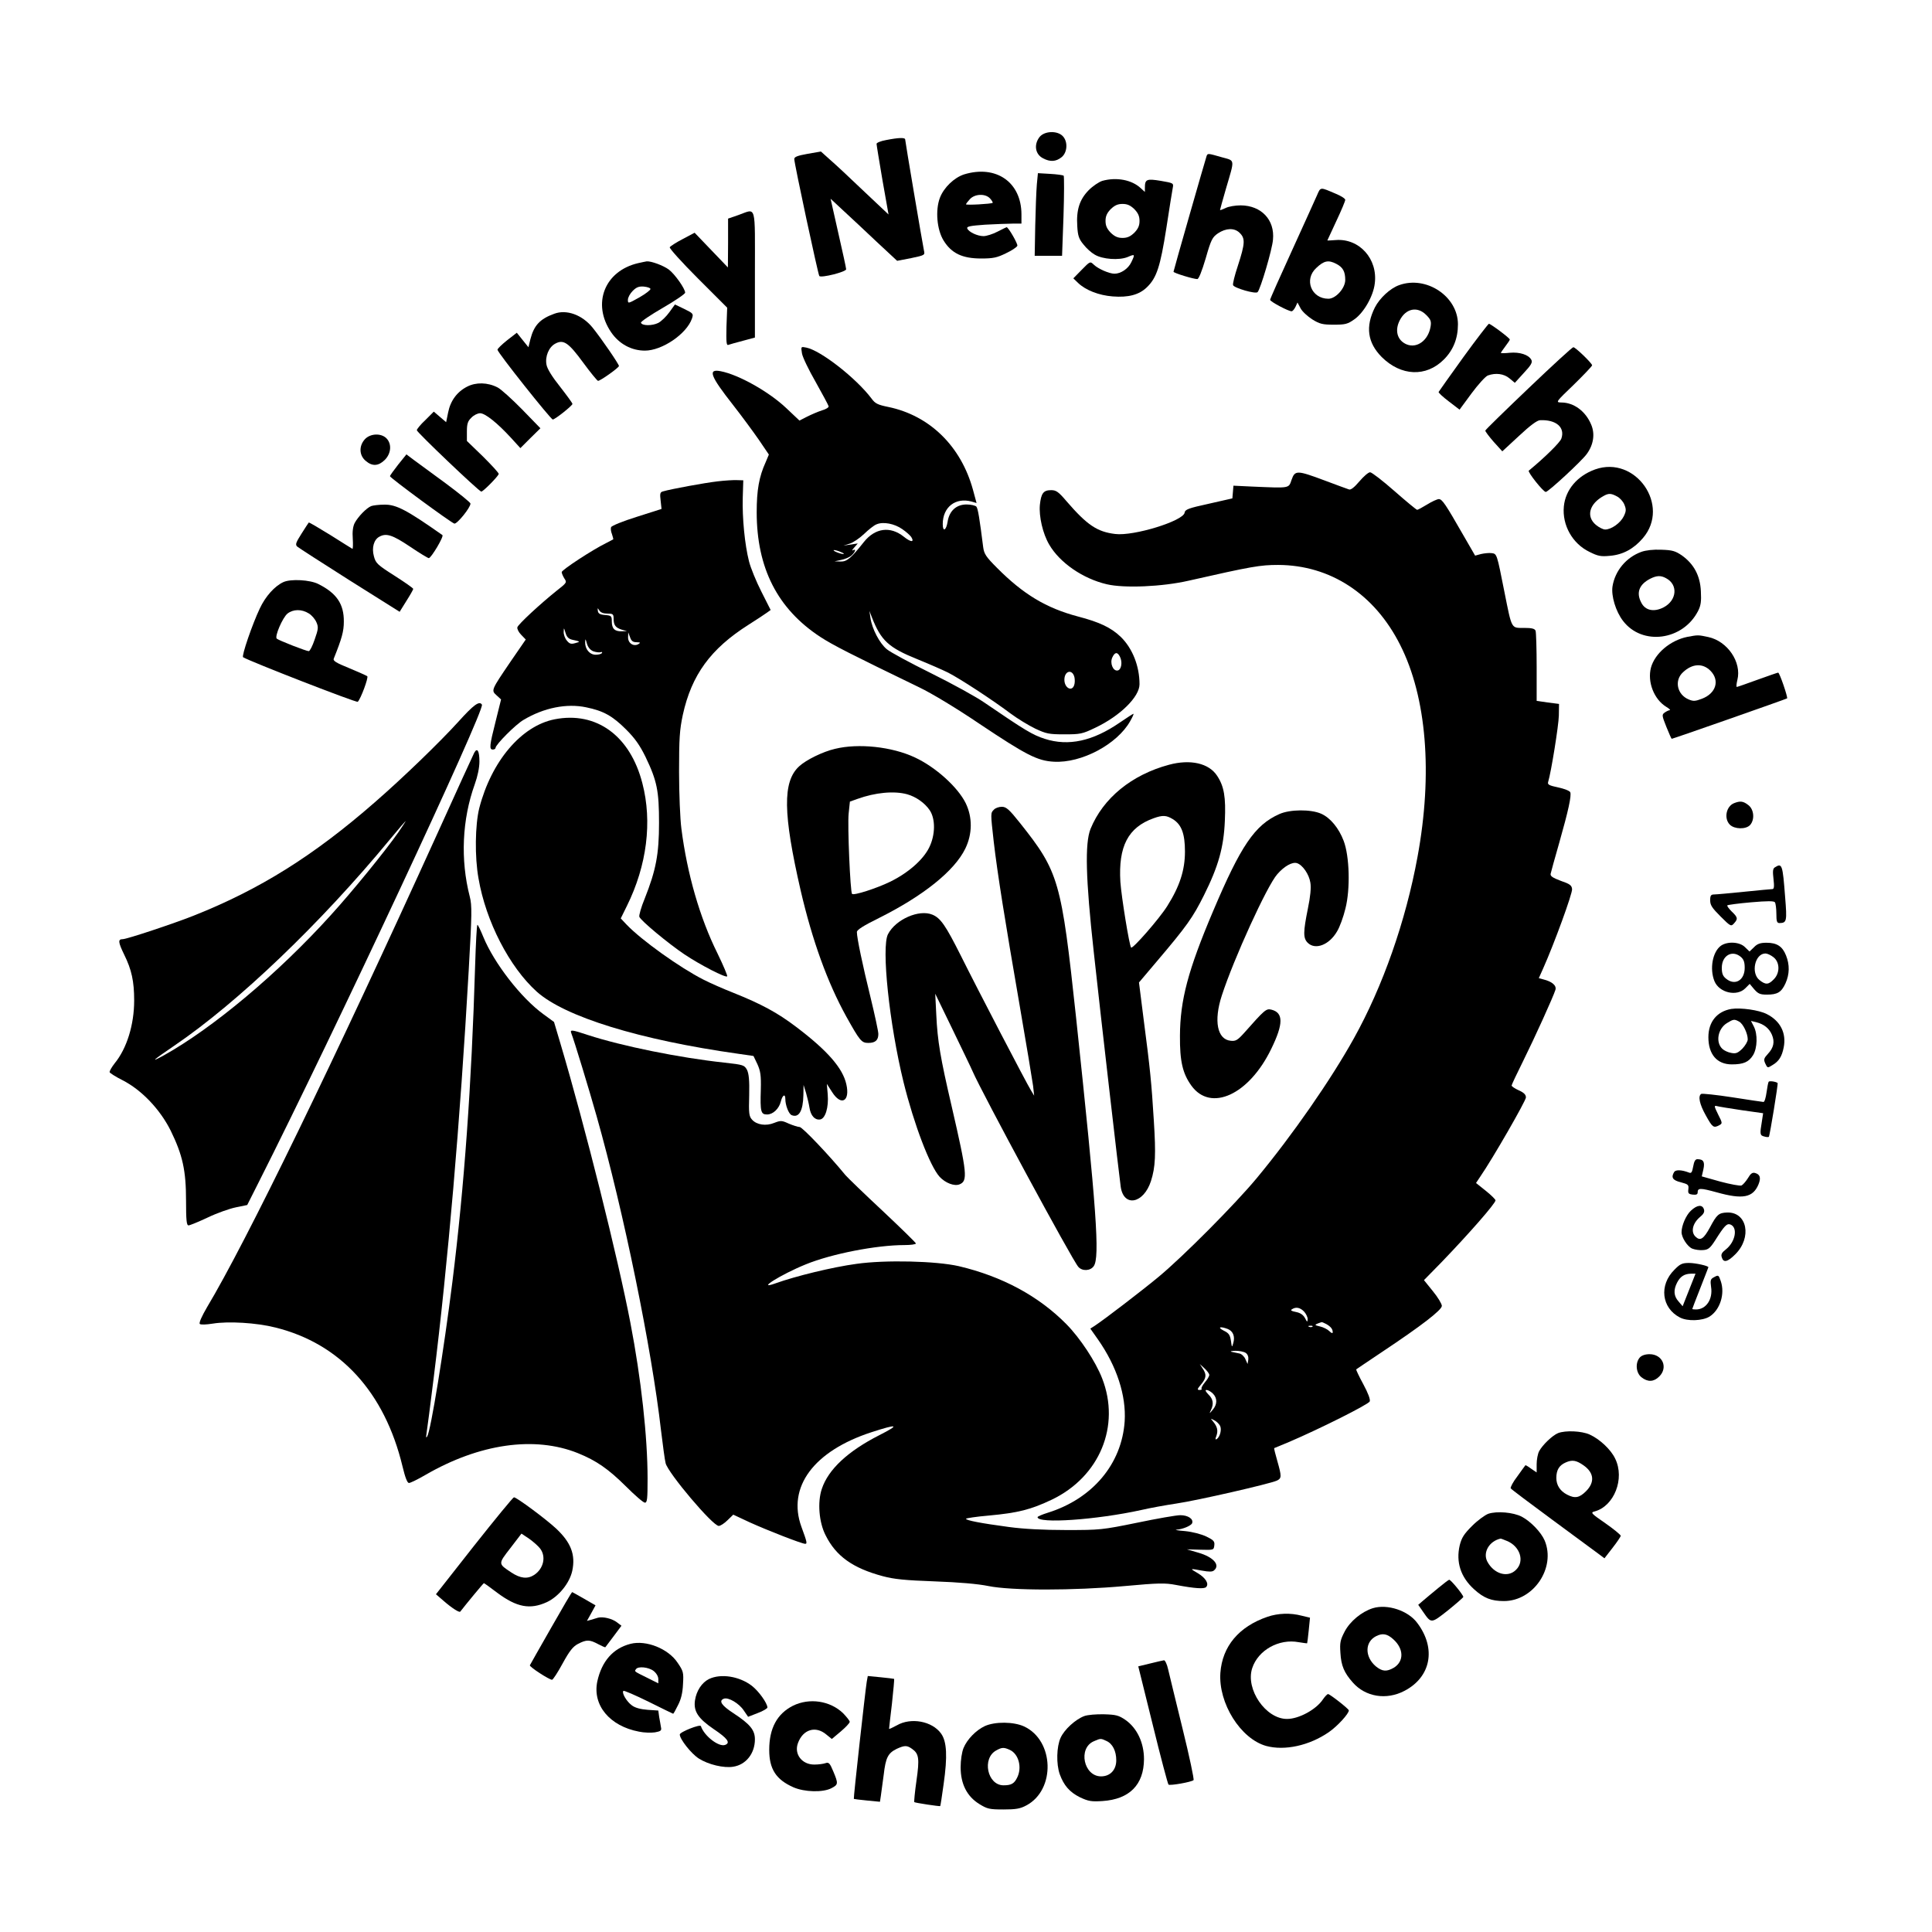 <?xml version="1.0" encoding="UTF-8" standalone="yes"?>
<svg version="1.0" xmlns="http://www.w3.org/2000/svg" width="1080" height="1080" viewBox="0 0 1080 1080" preserveAspectRatio="xMidYMid meet">
  <g transform="translate(0,1080) scale(0.1,-0.1)" fill="#000000" stroke="none">
    <path d="M5811 10034 c-33 -43 -24 -97 20 -119 39 -21 72 -19 103 6 33 26 37
88 6 119 -31 31 -102 28 -129 -6z"/>
    <path d="M4953 10017 c-29 -5 -53 -15 -53 -21 0 -6 15 -97 33 -203 l34 -192
-140 132 c-76 73 -161 152 -189 176 l-49 44 -75 -13 c-56 -10 -74 -17 -74 -29
0 -25 133 -645 140 -654 10 -12 150 23 150 38 0 7 -20 98 -44 203 l-43 191 72
-67 c40 -37 124 -115 186 -174 l114 -106 78 15 c76 16 78 17 72 42 -9 44 -105
611 -105 621 0 12 -36 11 -107 -3z"/>
    <path d="M6745 9928 c-9 -27 -185 -641 -185 -647 0 -7 111 -41 133 -41 8 0 25
42 47 116 30 105 37 118 69 140 44 29 90 31 119 4 34 -32 33 -59 -9 -188 -17
-51 -29 -99 -26 -106 6 -16 126 -51 137 -39 16 16 82 239 86 293 11 111 -65
191 -180 192 -30 0 -68 -6 -85 -15 -17 -8 -31 -13 -31 -11 0 2 15 57 34 122
49 167 51 152 -24 173 -77 22 -79 23 -85 7z"/>
    <path d="M5389 9825 c-55 -18 -113 -73 -135 -131 -26 -69 -17 -178 21 -239 44
-71 104 -100 210 -100 68 0 89 5 138 29 32 15 61 34 64 42 4 10 -50 104 -60
104 -1 0 -24 -11 -51 -25 -27 -14 -62 -25 -78 -25 -34 0 -83 23 -91 43 -4 11
16 15 100 21 59 3 128 6 155 6 l48 0 0 51 c0 180 -141 279 -321 224z m146
-135 c10 -11 16 -22 14 -24 -7 -6 -149 -14 -149 -8 0 3 10 16 22 29 28 30 87
32 113 3z"/>
    <path d="M5796 9769 c-3 -35 -7 -139 -9 -231 l-3 -168 77 0 76 0 8 221 c4 121
4 223 1 227 -4 3 -38 8 -76 10 l-68 4 -6 -63z"/>
    <path d="M6162 9789 c-19 -6 -53 -29 -76 -52 -51 -52 -70 -110 -64 -201 3 -54
9 -72 35 -103 16 -21 44 -46 62 -56 44 -27 137 -33 184 -14 42 18 43 17 21
-29 -17 -36 -58 -64 -94 -64 -29 0 -91 27 -115 50 -21 20 -21 20 -68 -28 l-47
-48 27 -26 c42 -40 115 -69 193 -75 87 -7 148 9 191 51 55 53 75 115 109 331
17 110 33 212 36 226 5 25 3 26 -67 38 -79 13 -89 9 -89 -38 l0 -24 -23 21
c-50 47 -136 63 -215 41z m179 -158 c21 -22 29 -39 29 -66 0 -27 -8 -44 -29
-66 -22 -21 -39 -29 -66 -29 -27 0 -44 8 -66 29 -21 22 -29 39 -29 66 0 27 8
44 29 66 22 21 39 29 66 29 27 0 44 -8 66 -29z"/>
    <path d="M7362 9708 c-10 -24 -74 -163 -140 -309 -67 -146 -122 -270 -122
-275 0 -10 102 -64 120 -64 6 0 15 11 22 25 l11 24 17 -32 c9 -18 39 -45 65
-62 42 -26 58 -30 121 -30 64 0 77 3 115 30 53 37 106 130 114 200 18 138 -87
254 -219 243 -25 -2 -46 -3 -46 -2 0 1 23 49 50 108 28 59 50 112 50 119 0 7
-24 22 -53 34 -89 38 -84 39 -105 -9z m108 -383 c37 -19 50 -43 50 -90 0 -46
-53 -105 -94 -105 -96 0 -138 108 -68 172 43 41 68 46 112 23z"/>
    <path d="M4128 9598 l-58 -20 0 -136 -1 -137 -93 97 -93 97 -66 -35 c-37 -19
-69 -40 -73 -46 -4 -5 67 -84 157 -174 l164 -164 -4 -106 c-2 -87 0 -106 10
-102 8 3 44 13 82 23 l67 18 0 353 c0 403 10 368 -92 332z"/>
    <path d="M3567 9329 c-188 -44 -259 -227 -151 -386 45 -66 114 -103 189 -103
96 0 233 93 263 179 9 27 8 29 -43 54 l-52 25 -31 -43 c-17 -24 -45 -51 -62
-60 -34 -17 -91 -17 -97 1 -2 6 53 43 122 83 69 40 125 78 125 85 0 22 -57
103 -91 129 -31 23 -99 48 -124 46 -5 -1 -27 -5 -48 -10z m69 -144 c2 -5 -26
-27 -61 -47 -64 -36 -65 -36 -65 -14 0 13 12 35 27 50 21 21 35 26 62 24 19
-2 36 -7 37 -13z"/>
    <path d="M7821 9206 c-50 -18 -108 -72 -135 -124 -54 -108 -42 -197 38 -278
108 -107 248 -113 347 -14 53 53 79 118 79 197 0 156 -177 274 -329 219z m151
-166 c26 -26 30 -36 25 -66 -13 -77 -76 -123 -134 -99 -52 22 -68 77 -38 135
34 66 98 79 147 30z"/>
    <path d="M3098 9046 c-80 -29 -113 -65 -133 -142 l-11 -45 -33 41 -32 40 -54
-42 c-30 -24 -54 -47 -54 -53 -1 -14 298 -390 309 -390 13 0 110 78 110 87 0
5 -31 47 -69 96 -44 55 -72 100 -76 123 -9 46 13 99 49 118 46 25 74 6 156
-106 41 -56 79 -102 83 -102 12 -1 116 73 117 83 0 10 -97 152 -147 214 -58
72 -146 104 -215 78z"/>
    <path d="M8180 8803 c-74 -103 -136 -190 -138 -194 -2 -4 24 -28 57 -53 l60
-46 67 91 c37 50 78 95 91 100 44 16 90 10 121 -16 l30 -25 51 56 c41 44 49
59 41 73 -15 28 -65 44 -120 39 -28 -3 -50 -3 -50 -1 0 2 11 19 25 37 14 18
25 35 25 38 0 8 -107 88 -117 88 -4 -1 -69 -85 -143 -187z"/>
    <path d="M4483 8825 c3 -21 38 -93 77 -161 38 -68 71 -129 72 -135 2 -6 -15
-17 -37 -23 -22 -7 -59 -23 -83 -35 l-43 -22 -73 69 c-98 93 -268 188 -368
207 -73 14 -58 -26 70 -189 47 -60 111 -147 143 -193 l57 -84 -18 -43 c-37
-81 -50 -157 -50 -279 0 -312 116 -540 355 -697 72 -47 171 -97 555 -283 67
-32 208 -117 335 -203 262 -175 324 -207 416 -212 154 -9 354 97 427 227 13
23 21 41 18 41 -2 0 -37 -22 -76 -49 -151 -104 -287 -134 -420 -91 -68 22
-108 46 -338 203 -46 32 -179 105 -296 163 -117 58 -229 118 -249 135 -40 33
-82 113 -91 174 l-6 40 14 -36 c51 -130 93 -169 254 -234 64 -26 142 -60 172
-75 65 -33 246 -151 347 -227 40 -30 103 -68 140 -86 62 -29 77 -32 163 -32
89 0 100 2 173 37 139 66 247 173 247 243 0 101 -39 200 -104 264 -54 52 -118
83 -241 115 -177 47 -305 124 -452 272 -62 62 -72 78 -77 116 -20 158 -29 215
-38 226 -6 6 -30 12 -55 12 -57 0 -97 -36 -106 -98 -8 -48 -27 -57 -27 -12 0
96 72 151 162 126 l27 -8 -20 74 c-67 244 -242 415 -473 463 -59 12 -74 19
-94 47 -86 114 -284 269 -365 285 -30 6 -30 6 -24 -32z m561 -983 c22 -15 44
-35 50 -44 19 -31 -2 -30 -42 2 -75 60 -160 49 -223 -30 -72 -91 -95 -110
-130 -109 l-34 1 37 8 c21 4 47 15 58 25 22 20 27 40 8 29 -7 -4 -4 3 7 15
l20 23 -40 -6 -40 -6 35 11 c19 6 55 30 80 54 25 24 56 49 70 54 37 16 100 4
144 -27z m-327 -138 c-5 -5 -57 13 -57 20 0 3 14 0 31 -6 16 -6 28 -12 26 -14z
m1543 -574 c16 -30 9 -74 -12 -78 -26 -5 -45 41 -30 73 14 30 28 32 42 5z
m-254 -115 c3 -13 3 -33 -1 -44 -12 -40 -55 -17 -55 29 0 50 44 62 56 15z"/>
    <path d="M8545 8630 c-132 -126 -241 -232 -242 -237 -1 -4 20 -32 46 -62 l49
-54 93 86 c63 59 101 87 118 88 90 4 141 -40 119 -103 -8 -22 -91 -104 -182
-179 -8 -7 81 -119 95 -119 14 0 201 173 229 212 38 52 47 112 25 164 -31 75
-97 124 -167 124 -33 1 -32 2 70 100 56 55 102 103 102 108 0 11 -94 102 -105
101 -6 0 -118 -103 -250 -229z"/>
    <path d="M2612 8639 c-57 -29 -94 -79 -107 -145 l-11 -54 -34 29 -35 30 -47
-47 c-27 -25 -48 -51 -48 -57 0 -11 342 -337 360 -343 8 -3 91 81 98 98 2 5
-38 48 -87 97 l-91 88 0 53 c0 43 5 58 25 77 13 14 35 25 49 25 28 0 96 -54
173 -138 l52 -57 56 56 56 55 -103 106 c-57 58 -118 113 -136 122 -56 29 -121
30 -170 5z"/>
    <path d="M2040 8345 c-34 -37 -33 -90 4 -121 37 -32 71 -30 107 5 36 36 40 90
9 121 -30 30 -90 27 -120 -5z"/>
    <path d="M2226 8203 c-25 -32 -46 -61 -46 -65 0 -9 341 -260 360 -265 15 -3
90 89 90 112 0 6 -62 56 -137 112 -76 56 -157 115 -180 132 l-41 31 -46 -57z"/>
    <path d="M8917 8176 c-100 -36 -166 -114 -175 -207 -10 -105 48 -208 143 -254
48 -24 64 -27 115 -22 72 6 133 39 184 99 156 182 -41 464 -267 384z m122
-151 c16 -8 34 -28 41 -45 11 -27 11 -37 -3 -66 -18 -37 -69 -74 -104 -74 -12
0 -35 12 -52 26 -56 47 -37 118 44 162 27 15 41 15 74 -3z"/>
    <path d="M7220 8118 c-17 -49 -7 -47 -220 -38 l-105 5 -3 -36 -3 -35 -132 -30
c-115 -25 -132 -32 -135 -50 -7 -46 -284 -132 -388 -119 -101 12 -157 50 -272
183 -45 53 -58 62 -86 62 -43 0 -56 -17 -63 -82 -6 -64 16 -161 52 -222 59
-102 189 -191 322 -222 97 -23 310 -14 458 20 353 80 400 88 500 88 292 -1
539 -163 682 -447 148 -292 183 -719 97 -1185 -66 -360 -194 -724 -356 -1015
-129 -232 -343 -540 -542 -780 -121 -146 -414 -441 -551 -554 -93 -77 -299
-235 -355 -272 l-25 -16 43 -61 c105 -150 158 -313 149 -457 -16 -239 -180
-433 -429 -511 -32 -10 -58 -21 -58 -25 0 -38 330 -15 580 40 47 11 135 27
195 36 117 17 522 110 562 128 28 13 28 23 3 111 -11 38 -19 70 -17 71 1 0 38
16 82 34 169 72 445 210 452 227 4 11 -9 46 -36 96 -24 44 -41 81 -40 83 2 2
67 45 144 97 221 147 335 235 335 258 0 11 -22 48 -50 82 l-50 62 98 100 c155
161 302 329 302 346 0 5 -24 29 -54 53 l-55 44 24 36 c71 103 255 424 255 442
0 16 -11 27 -40 40 -22 10 -40 22 -40 27 0 4 29 66 64 136 65 131 169 360 181
399 7 24 -19 46 -67 58 l-26 7 25 56 c62 139 164 419 161 442 -2 21 -13 29
-63 46 -45 17 -59 26 -57 39 2 9 23 87 48 173 52 183 69 263 62 283 -3 8 -33
20 -67 27 -51 11 -61 16 -57 30 17 55 59 317 60 372 l1 65 -62 8 -63 9 0 188
c0 104 -3 195 -6 204 -5 12 -21 16 -65 16 -72 0 -67 -10 -109 200 -43 217 -42
214 -72 218 -14 2 -41 -1 -59 -5 l-33 -9 -67 116 c-98 171 -117 200 -136 200
-8 0 -38 -13 -65 -30 -26 -16 -52 -30 -56 -30 -4 0 -61 47 -127 105 -66 58
-127 105 -136 105 -10 0 -36 -23 -60 -51 -28 -33 -48 -49 -58 -45 -9 3 -70 25
-136 50 -155 58 -166 58 -185 4z m70 -4650 c11 -12 20 -31 20 -42 -1 -18 -3
-18 -15 6 -11 19 -26 29 -51 34 -25 5 -32 9 -22 15 22 15 46 10 68 -13z m123
-69 c25 -14 37 -28 37 -46 0 -8 -7 -6 -19 6 -10 10 -34 22 -52 26 -30 7 -31 9
-14 16 11 4 21 8 23 8 2 1 13 -4 25 -10z m-76 -15 c-3 -3 -12 -4 -19 -1 -8 3
-5 6 6 6 11 1 17 -2 13 -5z m-474 -13 c30 -12 42 -42 31 -79 -7 -26 -8 -25
-13 13 -5 33 -12 43 -41 57 -37 19 -19 25 23 9z m101 -134 c11 -8 16 -22 14
-38 l-4 -24 -12 27 c-6 15 -22 30 -34 32 -13 3 -32 7 -43 9 -11 3 -2 5 21 6
22 0 48 -5 58 -12z m-204 -123 c0 -7 -11 -26 -25 -42 -13 -16 -22 -32 -18 -36
3 -3 -2 -6 -11 -6 -15 0 -14 5 8 31 30 36 32 55 9 89 l-16 25 26 -24 c15 -14
27 -30 27 -37z m20 -104 c26 -26 25 -61 -1 -91 -19 -23 -20 -23 -10 -2 17 35
13 62 -14 88 -16 17 -20 25 -10 25 8 0 24 -9 35 -20z m40 -180 c11 -20 0 -63
-19 -75 -8 -4 -8 2 -1 19 10 29 5 51 -19 80 -15 18 -15 18 6 7 13 -6 27 -20
33 -31z"/>
    <path d="M4010 8109 c-70 -8 -261 -43 -304 -56 -16 -4 -18 -12 -13 -52 l5 -46
-138 -44 c-77 -24 -141 -50 -144 -58 -3 -7 -1 -25 5 -39 5 -15 8 -28 7 -29 -2
-1 -19 -10 -38 -20 -78 -38 -250 -151 -250 -163 0 -7 7 -23 15 -36 15 -22 13
-24 -43 -68 -90 -72 -217 -189 -220 -205 -2 -8 7 -27 21 -41 l26 -27 -86 -125
c-108 -159 -108 -159 -77 -187 l25 -23 -30 -121 c-35 -138 -37 -159 -16 -159
8 0 15 4 15 9 0 18 113 132 157 157 114 68 241 93 350 70 97 -20 147 -48 224
-125 49 -49 76 -88 107 -151 65 -135 76 -191 76 -370 0 -175 -17 -264 -80
-423 -20 -48 -33 -95 -30 -102 8 -22 164 -151 252 -210 90 -60 230 -132 239
-123 3 3 -21 60 -54 128 -99 199 -170 446 -202 698 -7 53 -13 196 -13 317 0
188 3 234 21 319 49 223 155 369 368 504 44 28 90 58 102 67 l21 15 -52 103
c-29 57 -60 133 -69 169 -24 95 -38 242 -35 355 l3 98 -35 1 c-19 1 -69 -2
-110 -7z m-615 -739 c31 0 35 -3 35 -27 0 -38 11 -52 46 -63 l29 -8 -30 -1
c-39 -1 -55 15 -55 55 0 31 -3 33 -37 36 -29 2 -39 8 -41 23 -2 18 -2 18 8 3
7 -12 23 -18 45 -18z m-197 -146 c47 -10 48 -11 18 -19 -24 -7 -33 -4 -48 15
-10 12 -18 34 -17 49 1 24 1 24 10 -6 7 -24 17 -34 37 -39z m360 -14 c23 -1
24 -2 10 -11 -27 -15 -58 6 -57 39 l1 27 10 -27 c7 -21 16 -28 36 -28z m-241
-51 c15 -5 33 -7 40 -5 8 3 11 1 8 -4 -3 -6 -19 -10 -35 -10 -34 0 -60 32 -59
70 1 22 2 21 10 -8 6 -21 19 -36 36 -43z"/>
    <path d="M2075 7971 c-27 -11 -73 -59 -92 -94 -10 -19 -14 -50 -11 -88 2 -33
1 -58 -2 -57 -3 2 -59 36 -123 77 -65 40 -119 72 -121 70 -2 -2 -20 -30 -41
-63 -31 -49 -35 -60 -24 -71 8 -7 140 -92 293 -189 l280 -176 38 61 c21 33 38
63 38 67 0 4 -47 37 -105 74 -96 61 -105 70 -115 109 -13 47 0 93 31 109 38
21 73 10 170 -55 53 -36 101 -65 106 -65 13 0 86 122 76 129 -199 140 -258
171 -324 170 -30 0 -63 -4 -74 -8z"/>
    <path d="M9175 7715 c-85 -31 -147 -106 -161 -193 -8 -53 18 -140 59 -193 107
-140 334 -110 419 55 16 31 19 54 16 111 -4 87 -39 152 -106 200 -37 25 -53
30 -115 32 -45 2 -87 -3 -112 -12z m138 -147 c69 -36 61 -124 -13 -163 -54
-28 -103 -18 -125 26 -30 56 -12 102 50 134 36 18 59 19 88 3z"/>
    <path d="M1584 7546 c-48 -22 -100 -79 -132 -148 -41 -86 -103 -266 -93 -272
37 -23 635 -256 641 -249 17 17 61 136 53 143 -4 3 -50 24 -101 45 -74 30 -92
41 -86 54 45 112 56 152 56 206 1 98 -40 159 -142 210 -46 24 -155 30 -196 11z
m142 -175 c17 -10 36 -33 43 -50 12 -27 10 -39 -10 -96 -12 -36 -27 -65 -33
-65 -14 0 -168 60 -179 70 -13 12 33 118 60 140 32 25 79 26 119 1z"/>
    <path d="M9433 7240 c-95 -19 -182 -92 -204 -172 -21 -80 17 -177 85 -219 17
-10 26 -19 20 -19 -5 0 -18 -6 -28 -13 -17 -12 -16 -17 9 -80 15 -37 28 -67
30 -67 7 0 640 222 645 226 5 6 -42 144 -50 144 -3 0 -55 -18 -116 -40 -60
-22 -112 -40 -115 -40 -4 0 -2 18 3 39 25 99 -55 217 -163 240 -56 12 -57 12
-116 1z m128 -189 c54 -54 32 -127 -47 -157 -37 -14 -48 -15 -74 -4 -65 27
-82 106 -32 152 52 49 110 52 153 9z"/>
    <path d="M2560 6763 c-103 -113 -305 -309 -465 -448 -341 -298 -643 -487
-1011 -633 -113 -45 -375 -132 -398 -132 -27 0 -26 -16 8 -86 42 -85 56 -150
56 -257 0 -135 -41 -268 -109 -351 -17 -22 -30 -44 -28 -50 2 -5 35 -26 73
-45 107 -55 209 -163 268 -281 67 -137 86 -223 86 -392 0 -110 3 -138 14 -138
7 0 56 20 107 44 52 25 123 50 158 57 l63 13 61 121 c424 839 1269 2647 1251
2676 -14 23 -46 0 -134 -98z m-332 -614 c-74 -106 -258 -332 -380 -466 -294
-325 -657 -629 -933 -783 -79 -43 -62 -28 60 55 357 243 818 684 1205 1153 46
56 86 102 87 102 2 0 -16 -27 -39 -61z"/>
    <path d="M3100 6779 c-186 -37 -353 -234 -421 -497 -23 -93 -26 -272 -4 -393
41 -240 173 -495 325 -632 157 -141 575 -270 1129 -348 l83 -12 22 -46 c17
-38 21 -62 19 -141 -4 -125 0 -140 35 -140 33 0 67 32 77 73 9 36 25 45 25 14
0 -35 19 -85 36 -91 40 -16 63 24 65 112 l1 57 14 -45 c7 -25 16 -62 19 -82 7
-45 30 -70 59 -66 30 4 49 68 43 141 l-5 58 29 -45 c51 -81 102 -53 80 43 -20
90 -105 188 -281 321 -104 79 -195 128 -350 190 -56 22 -131 55 -168 74 -130
66 -345 219 -430 308 l-32 34 35 71 c111 225 142 469 86 684 -68 266 -257 404
-491 358z"/>
    <path d="M4668 6614 c-69 -16 -162 -62 -201 -98 -93 -86 -90 -264 9 -695 65
-279 149 -512 255 -704 76 -136 85 -147 123 -147 39 0 56 15 56 50 0 15 -20
107 -44 206 -44 179 -76 331 -76 364 0 12 36 35 123 78 248 124 422 263 483
388 40 82 41 175 2 255 -45 90 -168 201 -284 255 -128 60 -315 80 -446 48z
m403 -254 c50 -14 99 -49 126 -89 33 -49 32 -139 -3 -209 -34 -69 -118 -142
-218 -191 -76 -37 -203 -78 -213 -68 -10 10 -26 386 -19 449 l7 67 42 15 c100
36 205 46 278 26z"/>
    <path d="M2651 6592 c-5 -10 -100 -216 -209 -458 -574 -1264 -1066 -2277
-1285 -2642 -29 -50 -46 -87 -40 -93 5 -5 35 -4 73 2 86 14 244 5 350 -22 362
-90 610 -361 710 -776 15 -63 27 -93 36 -93 8 0 49 20 92 45 302 175 610 219
852 122 104 -42 171 -89 267 -184 51 -51 99 -93 108 -93 13 0 15 21 15 134 0
233 -36 560 -96 871 -70 365 -254 1100 -391 1561 l-36 121 -60 44 c-125 91
-275 285 -335 431 -15 37 -30 68 -33 68 -4 0 -9 -102 -13 -227 -20 -671 -61
-1238 -127 -1768 -48 -383 -121 -834 -141 -865 -6 -10 -7 -6 -4 15 3 17 21
156 40 310 80 642 148 1434 196 2278 18 320 19 364 6 415 -53 206 -43 431 28
628 16 45 26 92 26 127 0 59 -12 80 -29 49z"/>
    <path d="M6535 6525 c-209 -56 -369 -187 -439 -359 -32 -81 -27 -278 18 -686
40 -369 142 -1252 151 -1315 17 -115 128 -94 169 33 25 78 28 148 16 337 -13
213 -21 292 -57 567 l-26 206 99 117 c169 199 202 246 264 370 81 162 111 269
117 417 6 131 -4 192 -43 251 -46 71 -150 94 -269 62z m21 -304 c49 -30 68
-82 68 -181 0 -104 -29 -194 -99 -305 -43 -69 -193 -241 -202 -232 -10 11 -54
282 -60 367 -12 199 43 305 186 356 50 18 71 17 107 -5z"/>
    <path d="M9693 6310 c-44 -18 -57 -86 -23 -120 26 -26 90 -27 113 -2 27 30 22
87 -9 111 -29 23 -46 25 -81 11z"/>
    <path d="M5556 6274 c-19 -19 -19 -18 -1 -179 21 -180 63 -442 144 -910 38
-220 72 -425 76 -455 l6 -55 -18 30 c-24 38 -298 564 -393 755 -84 167 -112
208 -158 227 -74 31 -205 -26 -248 -109 -38 -72 7 -501 87 -828 58 -234 147
-469 202 -529 32 -34 81 -53 110 -42 48 19 44 59 -43 436 -64 275 -79 365 -86
510 l-6 120 97 -200 c53 -110 104 -215 112 -234 51 -118 558 -1057 591 -1093
22 -25 67 -23 86 4 35 49 16 313 -99 1393 -82 763 -96 811 -312 1083 -62 78
-78 92 -103 92 -16 0 -36 -7 -44 -16z"/>
    <path d="M7151 6249 c-137 -61 -215 -177 -370 -543 -140 -330 -184 -497 -185
-696 -1 -143 15 -211 64 -279 108 -149 322 -51 446 205 69 141 69 203 1 220
-29 7 -37 0 -153 -131 -36 -40 -47 -46 -74 -43 -76 7 -96 112 -50 253 67 206
253 614 310 678 39 45 84 70 110 62 32 -10 68 -63 75 -109 5 -28 0 -79 -14
-146 -26 -129 -27 -164 -1 -190 42 -42 120 -13 164 63 15 24 36 82 47 128 28
109 23 293 -10 379 -27 71 -74 128 -125 151 -58 26 -176 25 -235 -2z"/>
    <path d="M9921 5951 c-11 -7 -12 -22 -7 -65 5 -42 3 -56 -6 -56 -7 0 -78 -7
-158 -15 -80 -8 -155 -15 -167 -15 -19 0 -23 -6 -23 -33 0 -27 11 -43 58 -90
56 -56 59 -57 75 -39 23 25 22 34 -13 67 -16 16 -27 31 -24 34 3 3 63 11 132
17 92 8 129 8 134 0 4 -6 8 -35 8 -63 0 -44 3 -53 18 -53 40 1 42 10 31 145
-14 184 -17 192 -58 166z"/>
    <path d="M9621 5514 c-48 -34 -65 -130 -37 -199 27 -65 125 -87 172 -40 l25
25 25 -30 c22 -25 33 -30 71 -30 59 0 81 13 104 63 23 51 24 104 3 156 -20 51
-51 71 -109 71 -35 0 -52 -6 -70 -25 l-25 -24 -25 24 c-29 30 -97 34 -134 9z
m109 -62 c17 -14 23 -29 23 -62 0 -70 -54 -102 -104 -61 -18 14 -24 29 -24 61
0 68 57 101 105 62z m184 -3 c36 -28 37 -89 1 -124 -29 -30 -45 -31 -79 -4
-50 39 -26 149 33 149 10 0 30 -9 45 -21z"/>
    <path d="M9678 5160 c-80 -14 -128 -72 -128 -158 0 -96 48 -152 131 -152 65 0
95 13 119 52 24 40 26 117 4 160 l-16 31 29 -7 c44 -11 73 -35 88 -70 17 -40
10 -73 -23 -108 -22 -24 -24 -31 -14 -53 12 -26 13 -26 40 -9 36 21 53 48 63
99 16 80 -19 148 -94 186 -44 23 -146 37 -199 29z m44 -71 c22 -12 48 -66 48
-99 0 -12 -14 -35 -30 -52 -26 -25 -36 -29 -62 -24 -18 3 -39 13 -49 22 -40
36 -27 113 25 145 36 22 41 23 68 8z"/>
    <path d="M3193 5026 c17 -43 102 -323 142 -465 153 -541 308 -1301 360 -1756
10 -82 21 -166 26 -185 15 -56 263 -350 297 -350 9 0 31 14 49 32 l32 31 92
-43 c97 -44 291 -120 310 -120 12 0 11 8 -21 95 -81 222 69 424 392 529 148
48 161 43 43 -17 -175 -89 -285 -191 -321 -300 -25 -74 -16 -187 21 -259 58
-117 152 -184 320 -229 63 -17 125 -23 290 -29 137 -5 241 -14 300 -26 127
-26 476 -26 764 0 187 17 223 18 285 6 106 -20 157 -23 168 -12 18 18 -2 51
-45 77 -48 28 -48 28 23 15 38 -7 57 -7 66 1 37 30 -3 75 -86 99 l-65 19 75
-2 c74 -2 75 -2 78 24 3 23 -4 30 -45 50 -28 13 -77 26 -118 30 -38 3 -61 7
-49 8 35 2 82 22 88 36 9 24 -23 45 -66 45 -22 0 -131 -19 -241 -42 -196 -40
-207 -41 -397 -41 -127 0 -239 6 -320 17 -157 21 -240 37 -240 46 0 3 57 12
128 18 163 15 234 33 352 89 267 128 385 412 281 678 -36 93 -123 225 -200
303 -155 157 -359 267 -601 324 -127 29 -410 36 -572 13 -134 -18 -342 -69
-453 -109 -114 -41 31 50 169 106 144 59 395 108 552 108 35 0 64 4 64 9 0 4
-84 86 -186 182 -103 96 -196 186 -208 200 -89 109 -241 269 -256 269 -10 0
-37 9 -61 19 -39 18 -45 18 -81 4 -46 -19 -98 -11 -124 18 -17 19 -19 35 -16
136 2 84 -2 121 -12 142 -15 27 -19 29 -128 41 -250 27 -570 92 -761 154 -90
30 -101 31 -94 12z"/>
    <path d="M9887 4753 c-3 -4 -8 -32 -12 -60 -4 -29 -11 -53 -17 -53 -5 0 -84
12 -174 26 -90 14 -169 22 -174 19 -19 -12 -10 -57 26 -121 37 -67 43 -71 75
-54 18 10 18 12 -7 61 -22 45 -23 50 -7 46 10 -3 72 -13 139 -23 l120 -17 -7
-46 c-12 -71 -11 -78 13 -84 12 -4 24 -4 26 -2 5 5 53 298 49 301 -10 8 -46
13 -50 7z"/>
    <path d="M9465 4279 c-6 -32 -10 -39 -23 -34 -41 16 -74 17 -83 4 -19 -31 -9
-47 37 -58 41 -11 45 -14 42 -39 -3 -23 1 -27 25 -30 19 -2 27 1 27 12 0 26
14 26 106 1 146 -41 203 -30 234 44 15 37 9 56 -19 64 -15 4 -25 -3 -40 -29
-12 -19 -28 -37 -36 -41 -9 -3 -63 7 -119 22 l-103 29 9 39 c9 42 1 57 -34 57
-11 0 -18 -12 -23 -41z"/>
    <path d="M9452 4032 c-27 -25 -52 -83 -52 -120 0 -30 33 -81 60 -92 15 -6 43
-10 61 -8 28 2 39 11 66 53 53 84 66 97 86 90 43 -17 28 -97 -25 -139 -23 -18
-29 -28 -23 -45 9 -31 32 -26 75 17 95 94 67 238 -46 234 -46 -2 -57 -11 -95
-83 -36 -66 -55 -78 -82 -51 -26 26 -15 73 24 107 22 18 29 30 24 45 -9 28
-38 25 -73 -8z"/>
    <path d="M9360 3702 c-87 -86 -72 -214 31 -267 42 -22 125 -19 165 5 59 37 88
127 63 199 -12 35 -13 35 -40 20 -17 -9 -19 -17 -14 -53 11 -69 -28 -126 -84
-126 -12 0 -21 1 -21 3 0 1 20 54 45 117 25 63 45 116 45 116 0 8 -72 24 -108
24 -38 0 -50 -5 -82 -38z m82 -113 l-36 -91 -23 27 c-27 30 -29 64 -8 105 18
35 41 49 77 50 l26 0 -36 -91z"/>
    <path d="M9167 3212 c-27 -30 -22 -87 9 -111 35 -28 69 -26 99 4 51 50 19 125
-54 125 -24 0 -44 -7 -54 -18z"/>
    <path d="M8710 2789 c-32 -13 -87 -66 -106 -101 -8 -15 -14 -48 -14 -73 l0
-46 -31 21 c-16 12 -31 21 -32 19 -2 -2 -22 -30 -45 -62 -24 -31 -40 -62 -37
-67 3 -5 108 -84 233 -176 125 -92 241 -178 259 -191 l32 -24 45 58 c25 32 46
63 46 68 -1 6 -39 37 -86 70 -80 55 -84 60 -60 66 109 29 170 183 115 295 -24
51 -86 109 -143 135 -45 20 -134 24 -176 8z m143 -181 c58 -41 63 -94 13 -144
-37 -37 -62 -42 -106 -19 -39 20 -60 53 -60 93 0 45 16 71 53 87 36 16 59 12
100 -17z"/>
    <path d="M2650 2159 l-213 -271 44 -38 c46 -40 87 -66 92 -59 30 39 129 159
132 159 2 0 36 -24 75 -54 109 -81 183 -95 277 -52 66 31 127 106 142 175 19
90 -7 158 -90 236 -58 54 -221 175 -236 175 -5 0 -105 -122 -223 -271z m369
-15 c35 -45 20 -113 -33 -148 -37 -24 -77 -20 -128 14 -74 49 -74 47 -5 136
l62 81 42 -28 c23 -16 51 -41 62 -55z"/>
    <path d="M8320 2338 c-19 -7 -60 -37 -91 -68 -45 -45 -58 -65 -69 -108 -22
-94 5 -178 80 -246 55 -50 97 -66 167 -66 166 0 291 186 228 338 -20 47 -79
108 -129 134 -47 24 -137 32 -186 16z m104 -152 c73 -30 100 -113 51 -161 -46
-47 -124 -24 -161 46 -26 51 11 114 74 128 1 1 17 -5 36 -13z"/>
    <path d="M8040 1923 c-30 -25 -68 -56 -84 -70 l-28 -24 27 -39 c46 -66 44 -67
138 7 47 38 86 72 87 76 0 11 -70 97 -79 96 -3 0 -31 -21 -61 -46z"/>
    <path d="M3080 1699 c-63 -110 -116 -204 -118 -208 -3 -9 108 -81 124 -81 5 0
32 41 59 91 39 71 58 95 87 110 47 24 64 24 112 -2 21 -11 39 -19 40 -17 2 2
22 29 46 61 l44 59 -25 19 c-27 21 -78 33 -106 26 -10 -3 -28 -8 -40 -12 l-22
-6 24 43 24 44 -64 37 c-35 20 -65 37 -67 37 -2 0 -55 -90 -118 -201z"/>
    <path d="M7674 1810 c-63 -20 -127 -73 -157 -130 -25 -48 -28 -63 -24 -120 4
-71 21 -111 69 -165 71 -81 188 -100 289 -47 148 77 179 237 72 379 -51 70
-168 108 -249 83z m115 -174 c59 -53 60 -124 2 -159 -40 -23 -64 -21 -100 8
-63 54 -62 137 2 169 36 18 62 13 96 -18z"/>
    <path d="M7085 1762 c-160 -55 -252 -165 -263 -313 -12 -170 113 -369 256
-409 104 -28 241 2 350 77 48 33 113 104 112 122 -1 9 -106 91 -116 91 -5 0
-18 -14 -29 -30 -37 -56 -134 -109 -200 -109 -119 -1 -234 166 -195 284 33
101 150 166 260 145 25 -4 46 -7 47 -6 1 1 5 34 9 73 l7 70 -46 11 c-64 17
-133 14 -192 -6z"/>
    <path d="M3525 1611 c-98 -25 -161 -97 -186 -210 -28 -133 69 -250 233 -281
27 -6 68 -7 89 -4 33 6 38 10 34 28 -2 11 -6 37 -10 57 l-5 37 -60 4 c-39 3
-70 11 -88 25 -29 21 -58 70 -47 81 3 3 66 -24 141 -61 74 -37 136 -67 137
-67 2 0 14 21 27 48 17 32 26 69 28 117 4 66 2 73 -30 120 -52 79 -176 128
-263 106z m129 -152 c15 -12 26 -30 26 -45 l0 -24 -62 31 c-75 37 -72 35 -63
48 11 18 71 12 99 -10z"/>
    <path d="M6429 1501 l-66 -16 81 -327 c44 -180 84 -330 88 -334 8 -7 128 14
140 25 4 4 -23 132 -61 286 -38 154 -74 304 -81 333 -6 28 -17 51 -23 51 -7
-1 -42 -9 -78 -18z"/>
    <path d="M3963 1414 c-40 -20 -70 -66 -78 -119 -9 -61 17 -101 105 -161 76
-51 95 -76 64 -88 -35 -14 -118 50 -136 105 -4 12 -118 -33 -118 -47 0 -26 64
-107 106 -134 53 -34 141 -55 193 -46 71 11 121 74 121 153 0 52 -27 85 -120
146 -66 43 -84 69 -54 81 25 10 86 -26 112 -66 l24 -35 54 21 c30 11 54 26 54
31 -1 25 -49 92 -88 122 -70 53 -173 69 -239 37z"/>
    <path d="M4845 1398 c-8 -49 -75 -651 -72 -654 1 -1 34 -5 74 -9 l72 -7 5 33
c3 19 10 72 16 118 11 96 24 121 73 145 44 20 57 20 85 0 39 -27 43 -54 25
-179 -9 -63 -14 -117 -12 -119 4 -4 142 -25 145 -22 1 0 10 56 19 123 22 155
18 237 -14 282 -50 70 -169 92 -248 46 -24 -13 -43 -22 -43 -19 0 3 7 66 16
140 8 75 14 137 12 139 -2 1 -35 5 -75 9 l-72 7 -6 -33z"/>
    <path d="M4433 1265 c-89 -45 -133 -126 -133 -247 0 -107 38 -166 135 -209 62
-27 165 -30 213 -5 38 20 39 25 10 94 -19 46 -25 52 -43 46 -11 -4 -39 -8 -62
-8 -70 -1 -116 59 -92 121 28 76 99 97 158 47 l31 -25 50 42 c27 23 50 47 50
54 0 6 -17 27 -37 48 -73 70 -188 87 -280 42z"/>
    <path d="M6061 1207 c-50 -19 -111 -75 -132 -121 -23 -50 -25 -147 -5 -204 23
-63 55 -100 113 -129 47 -22 63 -25 126 -21 151 10 231 91 232 234 0 91 -38
173 -103 219 -38 26 -53 30 -120 32 -44 1 -92 -3 -111 -10z m124 -139 c34 -15
55 -56 55 -108 0 -54 -34 -90 -85 -90 -97 0 -130 157 -41 196 39 17 39 17 71
2z"/>
    <path d="M5505 1151 c-49 -23 -99 -74 -119 -123 -9 -22 -16 -67 -16 -107 0
-93 35 -163 105 -206 44 -27 56 -30 134 -30 70 0 94 4 129 23 163 87 156 362
-13 441 -58 27 -163 28 -220 2z m140 -133 c50 -23 70 -100 40 -157 -16 -32
-33 -41 -75 -41 -91 0 -122 151 -41 195 32 18 43 18 76 3z"/>
  </g>
</svg>